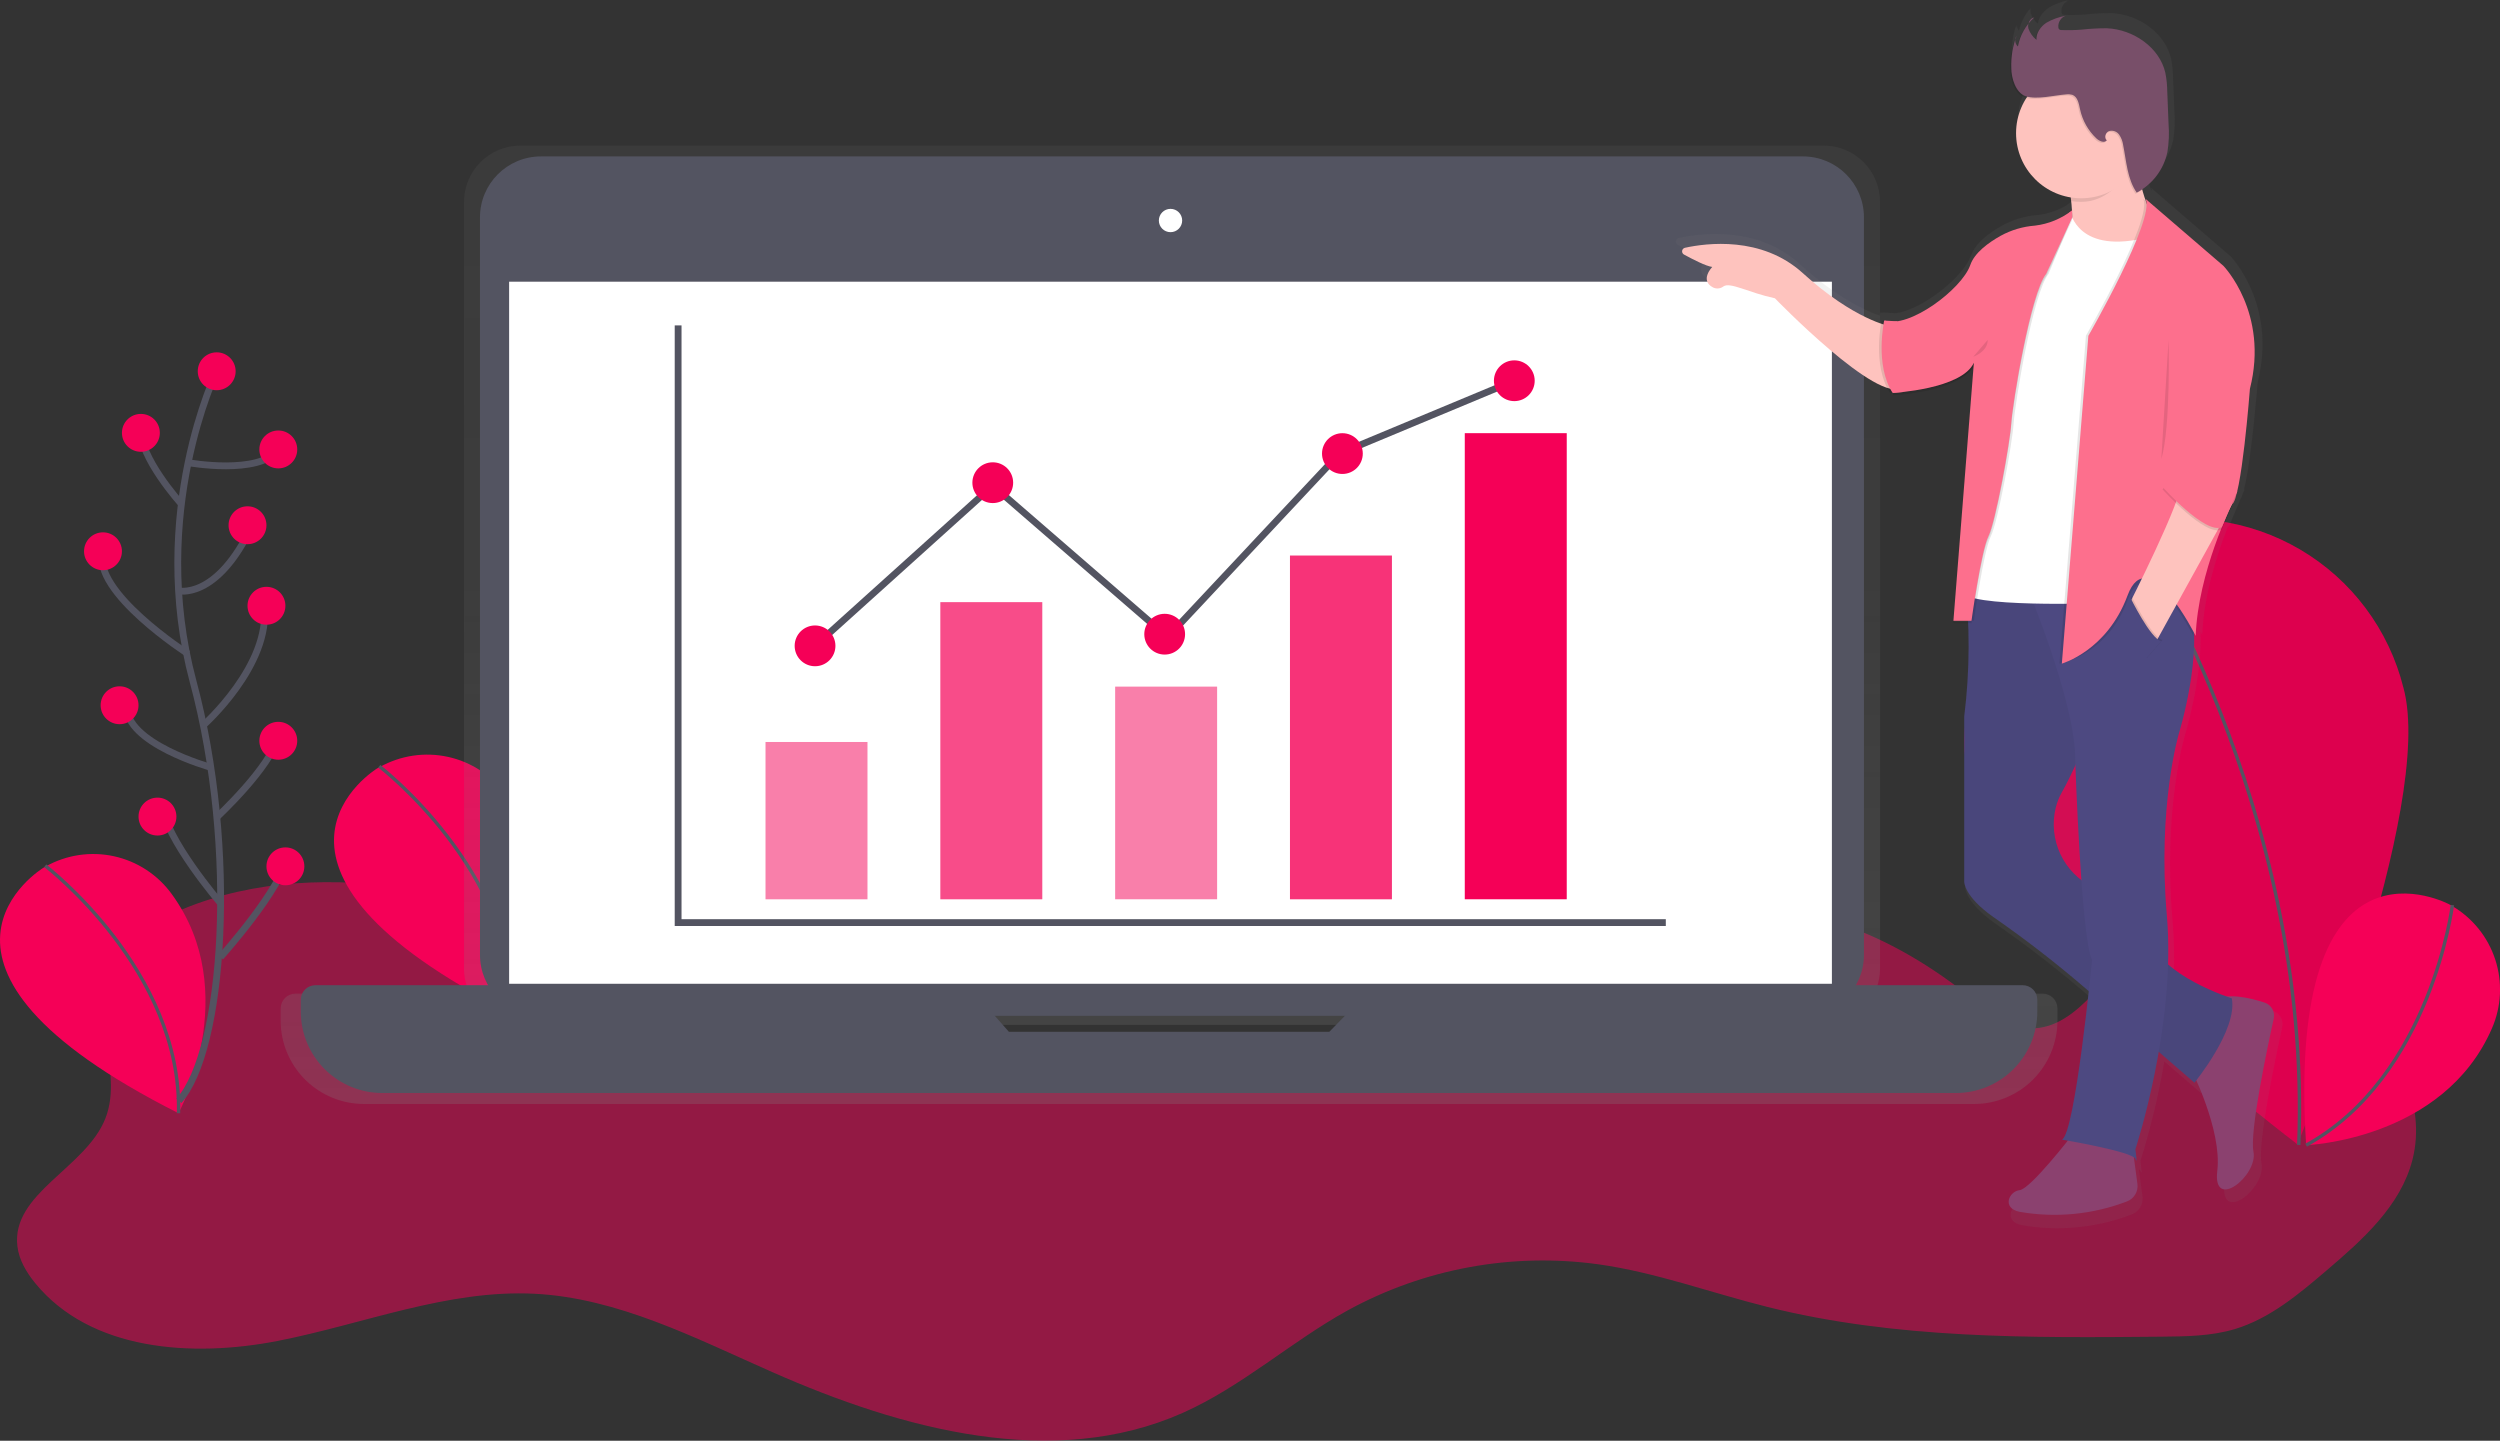 <svg width="734" height="423" viewBox="0 0 734 423" fill="none" xmlns="http://www.w3.org/2000/svg">
<rect x="0" y="0" width="734" height="423" fill="#333333" stroke="none"/>
<g clip-path="url(#clip0)">
<path opacity="0.5" d="M182.146 277.028C137.768 261.696 87.026 248.718 45.564 270.751C40.309 273.543 35.131 277.059 32.3 282.29C24.821 296.052 36.708 313.9 30.915 328.447C25.121 342.994 3.317 350.318 5.102 365.858C5.571 369.919 7.771 373.597 10.364 376.766C26.606 396.606 56.382 398.614 81.548 393.69C106.715 388.767 131.328 378.558 156.949 379.843C181.569 381.112 204.22 392.921 226.779 402.86C264.81 419.661 309.227 431.716 347.227 414.83C364.638 407.091 379.034 393.913 395.699 384.713C418.157 372.428 443.972 367.692 469.33 371.204C486.256 373.589 502.414 379.589 518.979 383.728C556.602 393.121 595.872 392.813 634.641 392.444C641.858 392.375 649.19 392.29 656.107 390.229C666.348 387.151 674.796 380.066 682.928 373.135C693.615 364.034 704.871 354.034 708.318 340.425C712.388 324.27 703.963 307.099 691.469 296.122C678.974 285.144 663.001 279.143 647.413 273.358C643.566 271.943 639.458 270.504 635.518 271.574C632.933 272.281 630.756 274.005 628.825 275.859C617.761 286.506 608.413 304.515 593.325 301.622C587.939 300.591 583.531 296.845 579.268 293.383C556.51 274.92 525.895 260.665 498.428 270.866C478.339 278.328 464.159 297.491 443.801 304.253C429.321 309.069 413.587 306.984 398.353 307.923C376.195 309.276 354.629 317.108 332.439 316.631C275.858 315.415 228.718 261.319 172.367 266.473C167.951 266.873 163.135 267.889 160.426 271.381" fill="#F50057"/>
<path d="M110.792 225.57C110.792 225.57 63.774 253.949 150.477 297.66C150.477 297.66 169.581 262.196 148.461 233.279C144.363 227.644 138.34 223.709 131.534 222.217C124.727 220.726 117.61 221.782 111.531 225.186L110.792 225.57Z" fill="#F50057"/>
<path d="M111.354 224.978C111.354 224.978 151.608 255.749 150.485 297.637" stroke="#535461" stroke-miterlimit="10"/>
<path d="M705.647 201.93C715.172 236.756 674.541 335.97 674.541 335.97C674.541 335.97 589.046 271.25 579.513 236.425C577.02 228.075 576.22 219.311 577.163 210.648C578.105 201.984 580.769 193.597 584.999 185.978C589.229 178.359 594.94 171.662 601.796 166.282C608.651 160.901 616.513 156.944 624.919 154.645C633.326 152.345 642.107 151.749 650.747 152.891C659.388 154.032 667.713 156.89 675.233 161.294C682.753 165.699 689.317 171.562 694.538 178.539C699.76 185.516 703.535 193.466 705.64 201.922L705.647 201.93Z" fill="#F50057"/>
<path opacity="0.1" d="M705.647 201.93C715.172 236.756 674.541 335.97 674.541 335.97C674.541 335.97 589.046 271.25 579.513 236.425C577.02 228.075 576.22 219.311 577.163 210.648C578.105 201.984 580.769 193.597 584.999 185.978C589.229 178.359 594.94 171.662 601.796 166.282C608.651 160.901 616.513 156.944 624.919 154.645C633.326 152.345 642.107 151.749 650.747 152.891C659.388 154.032 667.713 156.89 675.233 161.294C682.753 165.699 689.317 171.562 694.538 178.539C699.76 185.516 703.535 193.466 705.64 201.922L705.647 201.93Z" fill="black"/>
<path d="M625.678 156.319C625.678 156.319 678.897 236.648 674.919 336.163" stroke="#535461" stroke-miterlimit="10"/>
<path d="M719.227 265.581C719.227 265.581 670.971 239.333 677.08 336.225C677.08 336.225 717.334 334.786 731.622 301.953C734.416 295.567 734.769 288.379 732.615 281.75C730.461 275.121 725.949 269.513 719.935 265.989L719.227 265.581Z" fill="#F50057"/>
<path d="M720.02 265.75C720.02 265.75 713.788 316.046 677.08 336.225" stroke="#535461" stroke-miterlimit="10"/>
<path d="M12.741 254.78C12.741 254.78 -34.3 283.151 52.41 326.839C52.41 326.839 71.514 291.375 50.395 262.458C46.296 256.823 40.273 252.888 33.467 251.396C26.66 249.905 19.543 250.961 13.464 254.365L12.741 254.78Z" fill="#F50057"/>
<path d="M13.279 254.188C13.279 254.188 53.534 284.959 52.411 326.847" stroke="#535461" stroke-miterlimit="10"/>
<path d="M599.688 291.713H550.254C551.392 289.426 551.982 286.906 551.978 284.351V59.289C551.978 54.9 550.234 50.691 547.13 47.588C544.027 44.485 539.817 42.742 535.428 42.742H152.786C148.397 42.742 144.188 44.485 141.084 47.588C137.98 50.691 136.237 54.9 136.237 59.289V284.359C136.233 286.913 136.823 289.434 137.96 291.721H86.78C86.203 291.721 85.632 291.835 85.1 292.056C84.567 292.278 84.083 292.602 83.677 293.011C83.27 293.42 82.948 293.905 82.729 294.439C82.51 294.973 82.399 295.545 82.402 296.121V299.652C82.402 306.145 84.982 312.371 89.573 316.961C94.164 321.552 100.391 324.131 106.884 324.131H579.584C586.077 324.131 592.304 321.552 596.895 316.961C601.486 312.371 604.066 306.145 604.066 299.652V296.121C604.07 295.544 603.959 294.971 603.741 294.437C603.523 293.902 603.201 293.416 602.794 293.006C602.387 292.597 601.903 292.271 601.37 292.049C600.837 291.828 600.265 291.713 599.688 291.713ZM295.093 305.714L290.831 300.906H396.068L391.375 305.722L295.093 305.714Z" fill="url(#paint0_linear)"/>
<path d="M529.357 45.926H158.818C148.934 45.926 140.922 53.938 140.922 63.82V280.351C140.922 290.234 148.934 298.245 158.818 298.245H529.357C539.241 298.245 547.253 290.234 547.253 280.351V63.82C547.253 53.938 539.241 45.926 529.357 45.926Z" fill="#535461"/>
<path d="M537.844 82.706H149.479V288.836H537.844V82.706Z" fill="white"/>
<path d="M343.664 68.166C345.555 68.166 347.088 66.634 347.088 64.743C347.088 62.852 345.555 61.32 343.664 61.32C341.773 61.32 340.24 62.852 340.24 64.743C340.24 66.634 341.773 68.166 343.664 68.166Z" fill="white"/>
<path d="M403.623 289.26L390.281 302.945H296.216L284.159 289.26H92.588C91.454 289.26 90.366 289.71 89.564 290.512C88.761 291.314 88.311 292.402 88.311 293.537V296.983C88.311 303.328 90.832 309.414 95.319 313.901C99.806 318.387 105.893 320.908 112.239 320.908H574.228C577.37 320.908 580.481 320.289 583.385 319.087C586.288 317.884 588.925 316.122 591.147 313.901C593.369 311.679 595.132 309.042 596.334 306.139C597.537 303.236 598.156 300.125 598.156 296.983V293.537C598.156 292.402 597.705 291.314 596.903 290.512C596.101 289.71 595.012 289.26 593.878 289.26H403.623Z" fill="#535461"/>
<path d="M199.096 95.538V270.874H489.08" stroke="#535461" stroke-width="2" stroke-miterlimit="10"/>
<path opacity="0.5" d="M254.693 217.847H224.756V264.035H254.693V217.847Z" fill="#F50057"/>
<path opacity="0.7" d="M306.017 176.79H276.08V264.035H306.017V176.79Z" fill="#F50057"/>
<path opacity="0.5" d="M357.345 201.592H327.408V264.027H357.345V201.592Z" fill="#F50057"/>
<path opacity="0.8" d="M408.669 163.104H378.732V264.035H408.669V163.104Z" fill="#F50057"/>
<path d="M459.996 127.178H430.059V264.027H459.996V127.178Z" fill="#F50057"/>
<path d="M239.297 189.622L291.477 142.58L342.803 187.052L393.275 133.171L444.601 111.785" stroke="#535461" stroke-width="2" stroke-miterlimit="10"/>
<path d="M239.296 195.607C242.602 195.607 245.282 192.927 245.282 189.622C245.282 186.316 242.602 183.636 239.296 183.636C235.991 183.636 233.311 186.316 233.311 189.622C233.311 192.927 235.991 195.607 239.296 195.607Z" fill="#F50057"/>
<path d="M341.949 192.183C345.255 192.183 347.935 189.504 347.935 186.198C347.935 182.893 345.255 180.213 341.949 180.213C338.643 180.213 335.963 182.893 335.963 186.198C335.963 189.504 338.643 192.183 341.949 192.183Z" fill="#F50057"/>
<path d="M394.128 139.156C397.434 139.156 400.114 136.477 400.114 133.171C400.114 129.866 397.434 127.186 394.128 127.186C390.823 127.186 388.143 129.866 388.143 133.171C388.143 136.477 390.823 139.156 394.128 139.156Z" fill="#F50057"/>
<path d="M291.476 147.703C294.782 147.703 297.462 145.023 297.462 141.718C297.462 138.413 294.782 135.733 291.476 135.733C288.17 135.733 285.49 138.413 285.49 141.718C285.49 145.023 288.17 147.703 291.476 147.703Z" fill="#F50057"/>
<path d="M444.601 117.77C447.907 117.77 450.587 115.091 450.587 111.785C450.587 108.48 447.907 105.8 444.601 105.8C441.295 105.8 438.615 108.48 438.615 111.785C438.615 115.091 441.295 117.77 444.601 117.77Z" fill="#F50057"/>
<path d="M667.302 296.752C664.148 295.714 659.47 294.514 655.762 294.937C652.23 293.652 643.928 290.321 638.258 285.305C638.421 280.374 638.295 275.437 637.881 270.52C634.98 237.54 641.505 215.8 641.505 215.8C641.505 215.8 646.629 199.214 646.067 185.452C646.398 186.075 646.583 186.444 646.583 186.444C647.029 174.574 651.076 162.289 654.107 154.634C654.223 154.601 654.336 154.56 654.446 154.511L657.831 146.48C658.101 146.011 658.315 145.513 658.47 144.995L659.016 143.726L658.854 143.657C658.908 143.449 658.962 143.226 659.016 143.003C661.178 133.856 662.863 112.162 662.863 112.162C668.664 89.33 654.892 75.236 654.892 75.236L631.518 55.127C631.634 55.389 631.712 55.666 631.749 55.95L631.556 55.781C631.226 54.835 630.864 53.704 630.51 52.411C631.335 51.82 632.107 51.158 632.818 50.434C635.476 47.925 637.304 44.664 638.058 41.088C638.511 38.291 638.627 35.45 638.404 32.625L638.019 22.925C638.002 21.026 637.809 19.133 637.442 17.27C635.68 9.578 627.794 4.193 619.877 3.839C617.358 3.824 614.84 3.958 612.337 4.239C610.29 4.407 608.234 4.451 606.182 4.37C605.948 4.382 605.717 4.32 605.52 4.193C605.342 4.015 605.24 3.775 605.236 3.523C605.195 3.073 605.247 2.619 605.387 2.19C605.527 1.76 605.753 1.363 606.051 1.023C606.361 0.752 606.722 0.545 607.113 0.415L606.551 0.546C606.828 0.328 607.14 0.159 607.474 0.046C605.422 0.407 603.449 1.123 601.642 2.162C601.145 2.489 600.688 2.873 600.281 3.308C599.205 4.252 598.506 5.552 598.311 6.97C597.347 6.156 596.628 5.091 596.234 3.893C596.111 3.403 596.111 2.89 596.234 2.4C596.095 2.569 595.962 2.744 595.834 2.923C595.834 2.869 595.834 2.816 595.834 2.762C594.347 4.589 593.294 6.73 592.756 9.024C592.549 8.775 592.393 8.488 592.298 8.179C592.203 7.87 592.17 7.545 592.202 7.224C592.087 7.585 591.979 7.947 591.879 8.308C591.844 8.069 591.844 7.825 591.879 7.585C590.973 10.359 590.564 13.27 590.671 16.186C590.671 19.094 591.964 23.625 595.08 24.648C595.241 24.702 595.403 24.74 595.572 24.779C593.82 27.501 592.77 30.615 592.518 33.842C592.265 37.069 592.817 40.309 594.125 43.27C595.433 46.231 597.455 48.822 600.011 50.809C602.566 52.797 605.575 54.119 608.767 54.658C608.818 55.012 608.867 55.383 608.913 55.773H609.036C609.121 56.543 609.19 57.389 609.236 58.25C608.45 59.021 607.589 59.711 606.667 60.312C604.051 61.858 601.133 62.824 598.111 63.143C594.502 63.426 590.995 64.475 587.824 66.22C584.093 68.305 579.976 71.344 578.684 75.036C576.53 81.191 564.666 90.768 556.71 91.96L553.879 91.799L553.671 91.737V91.791L552.978 91.753H552.94H552.755V91.791L552.04 91.753C552.04 91.753 551.971 92.084 551.871 92.668C547.87 91.291 539.368 87.476 528.304 77.436C515.994 66.259 499.336 68.459 492.912 69.867C492.693 69.915 492.495 70.028 492.343 70.193C492.19 70.357 492.092 70.563 492.06 70.785C492.028 71.006 492.065 71.232 492.165 71.432C492.265 71.633 492.423 71.797 492.62 71.905C495.213 73.328 499.229 75.398 501.083 75.629C501.083 75.629 497.236 79.652 501.329 81.783C501.82 82.02 502.367 82.118 502.91 82.065C503.453 82.012 503.971 81.811 504.407 81.483C506.392 80.029 511.908 83.321 519.902 85.037C519.902 85.037 542.461 108.377 553.663 111.962C553.921 112.472 554.206 112.967 554.517 113.447L555.21 113.393V113.447H555.502L555.587 114.216C555.587 114.216 573.006 113.301 578.668 106.977C579.069 106.618 579.438 106.224 579.769 105.8L573.714 181.959H573.767L573.714 182.682H578.168C578.55 192.049 578.145 201.431 576.96 210.731V260.38C576.96 260.38 576.73 264.75 585.808 271.15C595.327 277.777 604.5 284.887 613.291 292.452L614.391 293.406C612.722 308.599 609.229 336.917 606.313 337.971L608.113 338.286C605.036 342.186 596.295 352.903 593.633 353.187C590.371 353.549 588.194 358.626 593.633 359.711C604.494 361.591 615.662 360.49 625.948 356.526C626.973 356.121 627.834 355.385 628.392 354.434C628.95 353.483 629.173 352.372 629.025 351.279L627.971 343.279C628.171 343.39 628.332 343.559 628.433 343.763C629.156 345.941 628.433 340.863 628.433 340.863C631.413 331.285 633.755 321.519 635.442 311.63L646.213 320.939C646.213 320.939 646.429 320.669 646.806 320.169C649.445 326.154 654.153 338.401 653.099 347.371C651.653 359.68 665.41 348.818 663.971 341.571C662.801 335.709 668.033 310.861 670.072 301.568C670.292 300.565 670.13 299.516 669.618 298.625C669.106 297.735 668.28 297.067 667.302 296.752Z" fill="url(#paint1_linear)"/>
<path d="M554.731 95.715C554.731 95.715 544.467 93.945 529.249 80.144C517.208 69.228 500.966 71.374 494.703 72.751C494.489 72.798 494.295 72.908 494.146 73.068C493.998 73.227 493.901 73.429 493.87 73.645C493.839 73.861 493.875 74.081 493.973 74.276C494.071 74.472 494.226 74.632 494.418 74.736C496.95 76.121 500.873 78.144 502.712 78.375C502.712 78.375 498.919 82.298 502.951 84.398C503.434 84.635 503.973 84.734 504.508 84.682C505.043 84.63 505.554 84.431 505.982 84.106C507.921 82.691 513.307 85.906 521.116 87.576C521.116 87.576 551.553 119.07 558.632 113.731L554.731 95.715Z" fill="#FEC3BE"/>
<path d="M607.135 52.896C607.135 52.896 609.966 64.928 607.135 73.421L619.876 75.19L631.201 69.528V62.097C631.201 62.097 625.893 50.773 627.308 37.68L607.135 52.896Z" fill="#FEC3BE"/>
<path d="M643.211 313.684C643.211 313.684 652.444 331.732 650.997 343.763C649.551 355.795 663.03 345.179 661.615 338.101C660.468 332.378 665.577 308.099 667.57 299.068C667.786 298.092 667.631 297.07 667.137 296.202C666.642 295.333 665.842 294.68 664.892 294.367C660.638 292.967 653.513 291.252 649.935 293.875C644.65 297.76 643.211 313.684 643.211 313.684Z" fill="#8B416F"/>
<path d="M608.196 333.501C608.196 333.501 596.163 349.071 592.978 349.425C589.792 349.779 587.669 354.733 592.978 355.795C603.578 357.64 614.479 356.576 624.523 352.718C625.528 352.326 626.372 351.608 626.921 350.679C627.469 349.75 627.689 348.664 627.547 347.594L625.515 332.439L608.196 333.501Z" fill="#8B416F"/>
<path d="M588.377 168.251L576.836 169.789C578.42 183.267 578.374 196.887 576.698 210.354V258.819C576.698 258.819 576.475 263.088 585.338 269.297C594.633 275.757 603.59 282.69 612.174 290.067L644.289 317.885C644.289 317.885 657.03 302.314 655.26 293.114C655.26 293.114 634.025 286.39 631.194 275.42C629.57 269.143 621.338 263.881 614.598 260.573C610.361 258.516 606.956 255.071 604.947 250.811C602.939 246.551 602.448 241.733 603.557 237.156C603.951 235.565 604.559 234.036 605.365 232.609C611.028 222.701 619.168 200.407 619.168 200.407L603.596 170.728L588.377 168.251Z" fill="#4D4981"/>
<path opacity="0.05" d="M588.377 168.251L576.836 169.789C578.42 183.267 578.374 196.887 576.698 210.354V258.819C576.698 258.819 576.475 263.088 585.338 269.297C594.633 275.757 603.59 282.69 612.174 290.067L644.289 317.885C644.289 317.885 657.03 302.314 655.26 293.114C655.26 293.114 634.025 286.39 631.194 275.42C629.57 269.143 621.338 263.881 614.598 260.573C610.361 258.516 606.956 255.071 604.947 250.811C602.939 246.551 602.448 241.733 603.557 237.156C603.951 235.565 604.559 234.036 605.365 232.609C611.028 222.701 619.168 200.407 619.168 200.407L603.596 170.728L588.377 168.251Z" fill="black"/>
<path d="M605.365 334.586C605.365 334.586 626.246 338.125 626.954 340.248C627.662 342.371 626.954 337.417 626.954 337.417C626.954 337.417 638.987 300.968 636.187 268.773C633.386 236.579 639.726 215.339 639.726 215.339C639.726 215.339 647.158 191.275 642.911 177.474C638.664 163.673 594.07 169.689 594.07 169.689C594.07 169.689 609.643 206.138 609.289 223.478C609.289 223.478 611.058 275.851 614.244 281.867C614.213 281.836 609.258 333.147 605.365 334.586Z" fill="#4D4981"/>
<path d="M607.82 62.097C607.82 62.097 609.944 75.175 631.179 69.528L617.053 177.098C617.053 177.098 575.998 178.513 576.352 173.559L584.815 108.454L607.82 62.097Z" fill="white"/>
<path opacity="0.1" d="M608.374 61.389C605.608 64.111 602.006 65.821 598.148 66.243C594.625 66.513 591.2 67.531 588.1 69.228C584.461 71.267 580.406 74.229 579.175 77.837C576.698 84.914 561.125 96.592 554.047 94.115L556.524 115.347C556.524 115.347 576.698 114.285 580.237 106.5L574.228 182.267H579.537C579.537 182.267 582.368 161.743 584.492 157.496C586.615 153.25 590.862 129.894 591.216 124.232C591.57 118.57 596.879 86.014 601.48 80.383L608.404 63.574L608.374 61.389Z" fill="black"/>
<path opacity="0.1" d="M608.375 62.451C605.212 64.924 601.43 66.481 597.442 66.951C593.92 67.227 590.497 68.25 587.401 69.951C583.762 71.99 579.707 74.952 578.476 78.559C575.999 85.637 560.426 97.315 553.348 94.838L555.825 116.07C555.825 116.07 575.999 115.008 579.538 107.223L573.521 182.944H578.83C578.83 182.944 581.661 162.419 583.785 158.173C585.908 153.927 590.155 130.571 590.509 124.909C590.863 119.247 596.172 86.691 600.773 81.06L608.375 64.566V62.451Z" fill="black"/>
<path d="M608.375 61.743C605.212 64.217 601.429 65.773 597.441 66.243C593.918 66.513 590.493 67.531 587.393 69.228C583.754 71.267 579.699 74.228 578.468 77.836C575.991 84.914 560.418 96.592 553.34 94.115L555.817 115.347C555.817 115.347 575.991 114.285 579.53 106.5L573.521 182.267H578.83C578.83 182.267 581.661 161.742 583.785 157.496C585.908 153.25 590.155 129.894 590.509 124.232C590.863 118.57 596.172 86.014 600.773 80.383L608.382 63.928L608.375 61.743Z" fill="#FD6F8D"/>
<path opacity="0.1" d="M626.424 48.119C625.962 44.765 626.885 42.672 627.308 38.741L607.135 53.958C607.135 53.958 607.619 56.012 607.989 59.02C609.006 59.184 610.036 59.266 611.066 59.266C618.068 59.266 623.107 53.796 626.424 48.119Z" fill="black"/>
<path d="M611.028 58.212C621.583 58.212 630.139 49.656 630.139 39.103C630.139 28.549 621.583 19.994 611.028 19.994C600.473 19.994 591.916 28.549 591.916 39.103C591.916 49.656 600.473 58.212 611.028 58.212Z" fill="#FEC3BE"/>
<path opacity="0.1" d="M590.17 20.371C590.047 17.148 590.57 13.934 591.709 10.916C591.392 11.391 591.259 11.964 591.332 12.53C591.406 13.095 591.682 13.615 592.109 13.993C592.725 10.705 594.413 7.713 596.91 5.485C595.548 5.708 594.848 7.393 595.186 8.732C595.646 10.039 596.465 11.191 597.548 12.055C597.433 10.032 598.772 8.139 600.464 7.031C602.228 6.019 604.155 5.321 606.158 4.97C605.471 5.214 604.884 5.678 604.489 6.29C604.093 6.902 603.912 7.628 603.973 8.355C603.979 8.601 604.081 8.836 604.257 9.008C604.45 9.131 604.676 9.191 604.904 9.178C606.897 9.255 608.894 9.211 610.882 9.047C613.326 8.772 615.785 8.641 618.245 8.655C625.939 8.978 633.671 14.232 635.395 21.733C635.752 23.552 635.94 25.401 635.956 27.256L636.333 36.726C636.552 39.489 636.439 42.268 635.995 45.003C635.462 47.529 634.378 49.906 632.821 51.964C631.263 54.023 629.271 55.712 626.985 56.912C624.208 52.889 623.961 47.719 623 42.926C622.848 41.82 622.437 40.766 621.799 39.849C621.47 39.396 621.009 39.056 620.478 38.877C619.947 38.698 619.374 38.688 618.837 38.849C617.799 39.264 617.352 40.849 618.214 41.557C617.445 42.465 616.006 41.788 615.137 40.98C612.709 38.677 611.037 35.691 610.343 32.418C609.997 30.772 609.651 28.741 608.035 28.179C607.479 28.026 606.898 27.987 606.327 28.064C602.957 28.294 597.687 29.687 594.425 28.618C591.432 27.641 590.17 23.209 590.17 20.371Z" fill="black"/>
<path d="M590.523 20.017C590.401 16.794 590.924 13.58 592.062 10.562C591.746 11.037 591.612 11.61 591.686 12.176C591.759 12.741 592.035 13.261 592.462 13.639C593.078 10.351 594.767 7.359 597.263 5.131C595.901 5.354 595.201 7.039 595.54 8.378C596 9.685 596.818 10.837 597.902 11.701C597.786 9.678 599.125 7.785 600.818 6.677C602.581 5.665 604.508 4.967 606.511 4.616C605.824 4.86 605.238 5.324 604.842 5.936C604.447 6.548 604.266 7.274 604.326 8.001C604.332 8.247 604.434 8.482 604.611 8.654C604.803 8.777 605.029 8.837 605.257 8.824C607.251 8.901 609.247 8.857 611.235 8.693C613.68 8.418 616.138 8.287 618.598 8.301C626.292 8.624 634.025 13.878 635.748 21.378C636.105 23.198 636.293 25.047 636.31 26.902L636.687 36.372C636.906 39.135 636.792 41.914 636.348 44.649C635.815 47.175 634.732 49.552 633.174 51.61C631.617 53.669 629.624 55.358 627.339 56.558C624.561 52.535 624.315 47.365 623.353 42.572C623.201 41.466 622.79 40.412 622.153 39.495C621.824 39.042 621.362 38.702 620.831 38.523C620.301 38.344 619.727 38.334 619.191 38.495C618.152 38.91 617.706 40.495 618.568 41.203C617.798 42.111 616.359 41.434 615.49 40.626C613.062 38.323 611.391 35.337 610.697 32.064C610.351 30.418 610.004 28.387 608.389 27.825C607.833 27.672 607.252 27.633 606.681 27.71C603.311 27.941 598.04 29.333 594.778 28.264C591.785 27.279 590.523 22.855 590.523 20.017Z" fill="#784F69"/>
<path opacity="0.1" d="M552.424 94.122C552.424 94.122 549.593 107.2 554.902 115.355L557.91 115.108L556.271 94.338L552.424 94.122Z" fill="black"/>
<path d="M553.194 94.122C553.194 94.122 550.362 107.2 555.671 115.355L558.68 115.108L557.041 94.338L553.194 94.122Z" fill="#FD6F8D"/>
<path opacity="0.1" d="M629.256 58.412L652.083 78.052C652.083 78.052 665.532 91.853 659.87 114.147C659.87 114.147 657.392 146.703 654.561 148.118C654.561 148.118 644.651 167.935 643.943 186.69C643.943 186.69 630.671 159.973 624.655 176.251C618.638 192.529 604.65 194.829 604.65 194.829L612.437 98.546C612.437 98.546 632.087 64.397 629.256 58.412Z" fill="black"/>
<path d="M629.963 58.412L652.791 78.052C652.791 78.052 666.24 91.853 660.577 114.147C660.577 114.147 658.099 146.703 655.268 148.118C655.268 148.118 645.358 167.935 644.65 186.69C644.65 186.69 630.67 158.558 624.646 174.836C618.622 191.114 605.357 194.837 605.357 194.837L613.144 98.592C613.144 98.592 632.794 64.397 629.963 58.412Z" fill="#FD6F8D"/>
<path d="M640.403 141.364C640.403 141.364 646.066 137.472 655.268 148.088L632.617 189.137L625.008 177.652C625.008 177.652 641.111 145.965 640.403 141.364Z" fill="#FEC3BE"/>
<path opacity="0.1" d="M634.918 143.664C634.918 143.664 647.444 157.727 652.329 155.473L656.853 144.941L639.873 137.648L634.918 143.664Z" fill="black"/>
<path d="M634.918 142.957C634.918 142.957 647.444 157.019 652.329 154.765L656.853 144.234L639.873 136.941L634.918 142.957Z" fill="#FD6F8D"/>
<path opacity="0.1" d="M625.777 174.967C625.777 174.967 631.739 187.183 634.917 187.891L630.301 193.199L623.576 180.459L625.777 174.967Z" fill="black"/>
<path d="M625.423 175.344C625.423 175.344 631.386 187.56 634.563 188.268L629.947 193.576L623.207 180.813L625.423 175.344Z" fill="#4D4981"/>
<path opacity="0.1" d="M636.686 99.784C636.686 99.784 637.394 125.263 634.562 134.818L636.686 99.784Z" fill="black"/>
<path opacity="0.1" d="M579.352 104.738C579.352 104.738 583.599 103.323 583.599 99.784L579.352 104.738Z" fill="black"/>
<path d="M63.622 109C63.622 109 43.448 150.726 56.697 200.107C69.946 249.487 65.738 308.576 52.527 323.193" stroke="#535461" stroke-width="2" stroke-miterlimit="10"/>
<path d="M63.621 114.57C66.694 114.57 69.184 112.08 69.184 109.008C69.184 105.936 66.694 103.446 63.621 103.446C60.549 103.446 58.059 105.936 58.059 109.008C58.059 112.08 60.549 114.57 63.621 114.57Z" fill="#F50057"/>
<path d="M55.234 135.841C55.234 135.841 76.147 139.61 81.709 131.994" stroke="#535461" stroke-width="2" stroke-miterlimit="10"/>
<path d="M53.249 147.957C53.249 147.957 40.669 134.041 41.362 125.694" stroke="#535461" stroke-width="2" stroke-miterlimit="10"/>
<path d="M52.18 173.451C52.18 173.451 63.62 176.467 74.061 154.219" stroke="#535461" stroke-width="2" stroke-miterlimit="10"/>
<path d="M55.234 191.991C55.234 191.991 26.767 173.674 30.237 161.858" stroke="#535461" stroke-width="2" stroke-miterlimit="10"/>
<path d="M59.682 212.954C59.682 212.954 79.624 195.26 77.539 177.851" stroke="#535461" stroke-width="2" stroke-miterlimit="10"/>
<path d="M61.852 225.278C61.852 225.278 36.463 218.185 37.232 207.061" stroke="#535461" stroke-width="2" stroke-miterlimit="10"/>
<path d="M63.621 239.964C63.621 239.964 79.617 225.147 81.702 216.116" stroke="#535461" stroke-width="2" stroke-miterlimit="10"/>
<path d="M64.736 265.158C64.736 265.158 48.325 246.002 47.625 236.271" stroke="#535461" stroke-width="2" stroke-miterlimit="10"/>
<path d="M64.736 281.013C64.736 281.013 83.102 260.611 84.487 250.88" stroke="#535461" stroke-width="2" stroke-miterlimit="10"/>
<path d="M41.364 132.648C44.436 132.648 46.926 130.158 46.926 127.086C46.926 124.014 44.436 121.524 41.364 121.524C38.291 121.524 35.801 124.014 35.801 127.086C35.801 130.158 38.291 132.648 41.364 132.648Z" fill="#F50057"/>
<path d="M35.108 212.623C38.18 212.623 40.67 210.133 40.67 207.061C40.67 203.989 38.18 201.499 35.108 201.499C32.035 201.499 29.545 203.989 29.545 207.061C29.545 210.133 32.035 212.623 35.108 212.623Z" fill="#F50057"/>
<path d="M30.236 167.42C33.309 167.42 35.799 164.93 35.799 161.858C35.799 158.786 33.309 156.296 30.236 156.296C27.164 156.296 24.674 158.786 24.674 161.858C24.674 164.93 27.164 167.42 30.236 167.42Z" fill="#F50057"/>
<path d="M81.709 137.518C84.781 137.518 87.272 135.028 87.272 131.956C87.272 128.884 84.781 126.394 81.709 126.394C78.637 126.394 76.147 128.884 76.147 131.956C76.147 135.028 78.637 137.518 81.709 137.518Z" fill="#F50057"/>
<path d="M81.709 223.055C84.781 223.055 87.272 220.564 87.272 217.493C87.272 214.421 84.781 211.931 81.709 211.931C78.637 211.931 76.147 214.421 76.147 217.493C76.147 220.564 78.637 223.055 81.709 223.055Z" fill="#F50057"/>
<path d="M72.668 159.773C75.74 159.773 78.231 157.283 78.231 154.211C78.231 151.14 75.74 148.649 72.668 148.649C69.596 148.649 67.106 151.14 67.106 154.211C67.106 157.283 69.596 159.773 72.668 159.773Z" fill="#F50057"/>
<path d="M83.795 259.919C86.867 259.919 89.358 257.429 89.358 254.357C89.358 251.285 86.867 248.795 83.795 248.795C80.723 248.795 78.232 251.285 78.232 254.357C78.232 257.429 80.723 259.919 83.795 259.919Z" fill="#F50057"/>
<path d="M46.233 245.31C49.305 245.31 51.795 242.82 51.795 239.748C51.795 236.676 49.305 234.186 46.233 234.186C43.16 234.186 40.67 236.676 40.67 239.748C40.67 242.82 43.16 245.31 46.233 245.31Z" fill="#F50057"/>
<path d="M78.233 183.413C81.305 183.413 83.795 180.923 83.795 177.851C83.795 174.78 81.305 172.29 78.233 172.29C75.16 172.29 72.67 174.78 72.67 177.851C72.67 180.923 75.16 183.413 78.233 183.413Z" fill="#F50057"/>
</g>
<defs>
<linearGradient id="paint0_linear" x1="343.234" y1="324.1" x2="343.234" y2="42.734" gradientUnits="userSpaceOnUse">
<stop stop-color="#808080" stop-opacity="0.25"/>
<stop offset="0.54" stop-color="#808080" stop-opacity="0.12"/>
<stop offset="1" stop-color="#808080" stop-opacity="0.1"/>
</linearGradient>
<linearGradient id="paint1_linear" x1="156939" y1="232116" x2="156939" y2="63122.9" gradientUnits="userSpaceOnUse">
<stop stop-color="#808080" stop-opacity="0.25"/>
<stop offset="0.54" stop-color="#808080" stop-opacity="0.12"/>
<stop offset="1" stop-color="#808080" stop-opacity="0.1"/>
</linearGradient>
<clipPath id="clip0">
<rect width="734" height="423" fill="white"/>
</clipPath>
</defs>
</svg>
